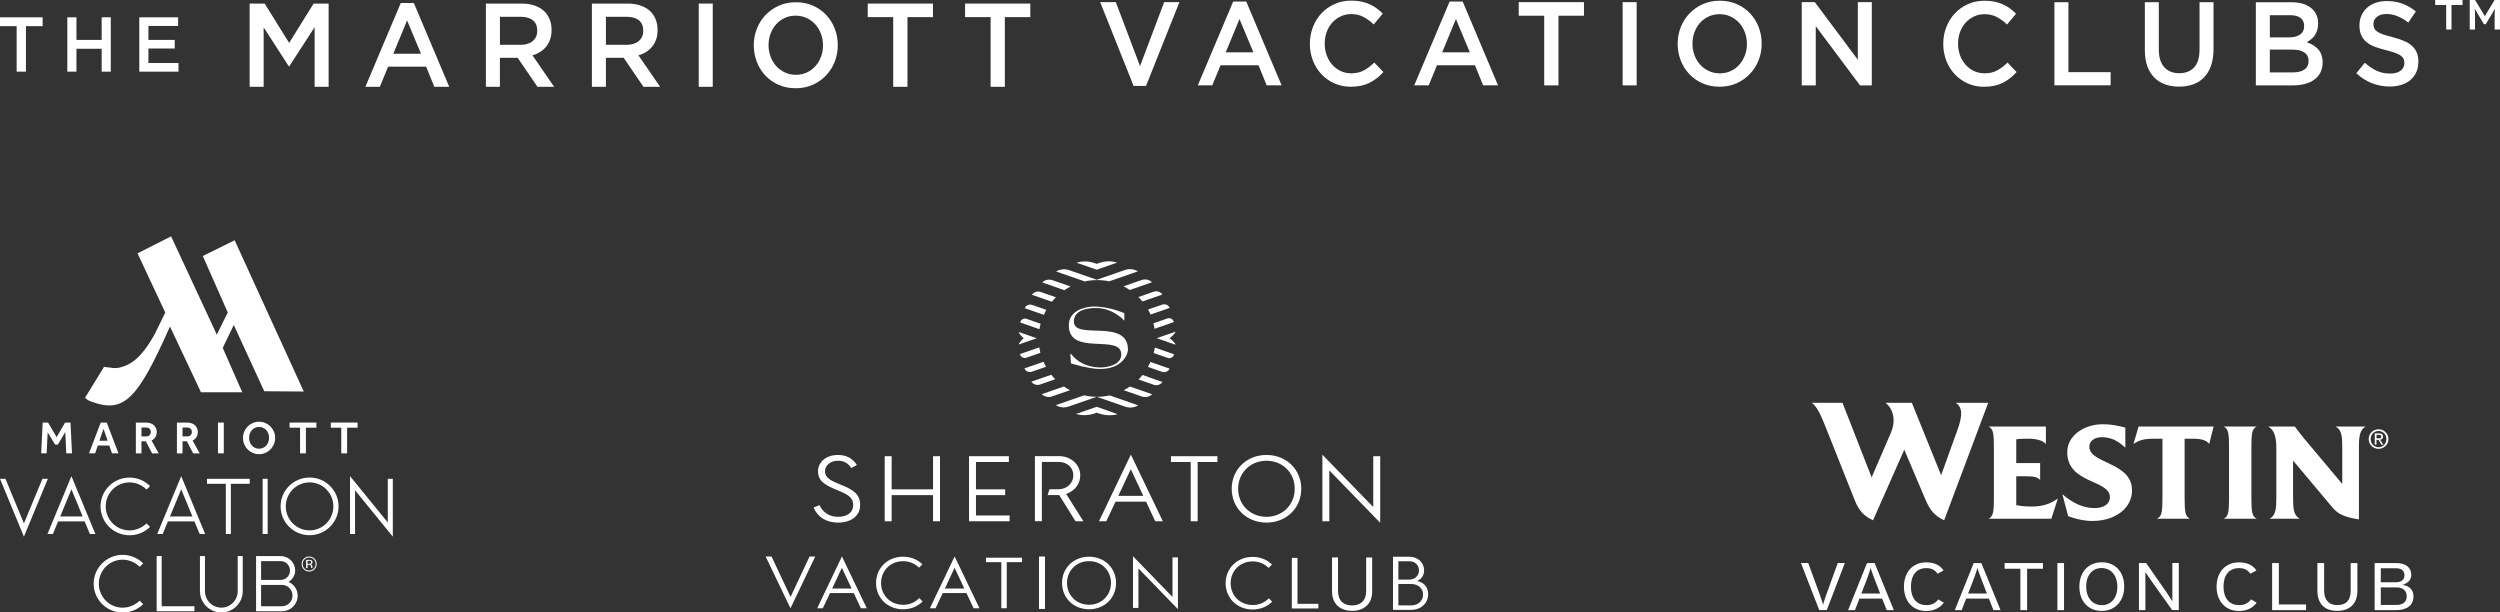 <?xml version="1.0" encoding="UTF-8"?> <svg xmlns="http://www.w3.org/2000/svg" width="600" height="147" viewBox="0 0 600 147" fill="none"><rect x="0" y="0" width="600" height="147" fill="#333333" stroke="none"/><g clip-path="url(#clip0_1114_12567)"><path d="M579.228 143.028C579.228 141.527 578.151 140.734 577.159 140.481L576.655 140.363L577.142 140.16C578.168 139.705 578.706 138.98 578.706 137.984C578.706 136.196 577.361 135.133 575.124 135.133H569.912V146.436H574.94C577.765 146.436 579.244 145.255 579.244 143.028H579.228ZM571.391 136.382H575.091C576.823 136.382 577.075 137.444 577.075 138.086C577.075 138.878 576.554 139.739 575.091 139.739H571.391V136.382ZM575.057 145.188H571.391V140.97H575.124C576.688 140.97 577.613 141.763 577.613 143.079C577.613 144.479 576.756 145.188 575.057 145.188Z" fill="white"></path><path d="M560.949 145.221C558.881 145.221 557.788 143.99 557.788 141.662V135.133H556.173V141.712C556.173 144.867 557.855 146.605 560.915 146.605C563.976 146.605 565.775 144.884 565.775 141.746V135.133H564.161V141.78C564.161 144.057 563.085 145.221 560.949 145.221Z" fill="white"></path><path d="M546.925 135.133H545.31V146.436H553.449V145.069H546.925V135.133Z" fill="white"></path><path d="M537.339 145.221C535.019 145.221 533.64 143.568 533.64 140.785C533.64 138.001 535.019 136.348 537.339 136.348C538.601 136.348 539.374 136.719 540.097 137.697L541.543 136.905C540.652 135.606 539.273 134.965 537.339 134.965C534.128 134.965 531.975 137.31 531.975 140.801C531.975 144.293 534.128 146.638 537.339 146.638C539.172 146.638 540.686 145.93 541.594 144.648L540.265 143.855C539.525 144.816 538.634 145.238 537.339 145.238V145.221Z" fill="white"></path><path d="M521.365 140.97C521.365 141.324 521.365 141.982 521.365 142.59C521.365 143.079 521.365 143.517 521.365 143.72V144.327L521.045 143.804C520.844 143.501 520.289 142.64 519.969 142.168L515.076 135.133H513.344V146.436H514.891V140.565C514.891 140.262 514.891 139.756 514.891 139.249V138.98C514.891 138.507 514.891 138.069 514.891 137.866V137.293L515.21 137.765C515.278 137.866 515.379 138.001 515.479 138.17C515.715 138.541 515.967 138.912 516.169 139.182L521.315 146.419H522.912V135.116H521.365V140.953V140.97Z" fill="white"></path><path d="M504.431 134.948C501.203 134.948 499.05 137.293 499.05 140.801C499.05 144.31 501.203 146.621 504.398 146.621C507.593 146.621 509.812 144.277 509.812 140.768C509.812 137.259 507.66 134.948 504.448 134.948H504.431ZM504.448 145.238C502.195 145.238 500.681 143.45 500.681 140.768C500.681 138.086 502.128 136.331 504.381 136.331C506.634 136.331 508.164 138.119 508.164 140.801C508.164 143.484 506.668 145.238 504.448 145.238Z" fill="white"></path><path d="M495.367 135.133H493.77V146.436H495.367V135.133Z" fill="white"></path><path d="M484.891 146.436H486.505V136.5H490.305V135.133H481.107V136.5H484.891V146.436Z" fill="white"></path><path d="M473.692 135.133L469.151 146.436H470.799L471.875 143.669H477.324L477.374 143.787L478.434 146.436H480.132L475.524 135.133H473.692ZM476.87 142.455H472.329L472.43 142.219L473.473 139.553C473.826 138.625 474.28 137.326 474.415 136.871L474.583 136.297L474.751 136.854C474.869 137.242 475.205 138.153 475.508 138.946L475.726 139.519L476.853 142.438L476.87 142.455Z" fill="white"></path><path d="M462.291 145.221C459.987 145.221 458.625 143.568 458.625 140.785C458.625 138.001 460.004 136.348 462.291 136.348C463.535 136.348 464.326 136.719 465.032 137.697L466.461 136.905C465.57 135.606 464.191 134.965 462.274 134.965C459.079 134.965 456.943 137.31 456.943 140.801C456.943 144.293 459.079 146.638 462.274 146.638C464.09 146.638 465.587 145.93 466.512 144.648L465.183 143.855C464.46 144.816 463.552 145.238 462.274 145.238L462.291 145.221Z" fill="white"></path><path d="M448.081 135.133L443.541 146.436H445.189L446.265 143.669H451.713L451.764 143.787L452.823 146.436H454.521L449.914 135.133H448.081ZM450.116 139.536L451.242 142.455H446.702L446.803 142.219L447.846 139.553C448.199 138.642 448.653 137.343 448.787 136.871L448.955 136.297L449.124 136.854C449.241 137.259 449.611 138.237 449.914 139.03L450.099 139.519L450.116 139.536Z" fill="white"></path><path d="M437.706 144.546L437.538 145.171L437.369 144.546C437.268 144.192 436.966 143.332 436.747 142.691L436.646 142.421L433.973 135.116H432.224L436.613 146.419H438.429L442.767 135.116H441.069L438.395 142.488C438.143 143.197 437.807 144.142 437.706 144.546Z" fill="white"></path><path d="M568.953 105.376C568.953 104.262 569.794 103.436 570.853 103.436C571.913 103.436 572.737 104.279 572.737 105.376C572.737 106.472 571.896 107.333 570.853 107.333C569.811 107.333 568.953 106.506 568.953 105.376ZM570.853 107.721C572.131 107.721 573.224 106.725 573.224 105.376C573.224 104.026 572.131 103.031 570.853 103.031C569.575 103.031 568.482 104.026 568.482 105.376C568.482 106.725 569.575 107.721 570.853 107.721ZM570.365 105.561H570.836L571.543 106.725H571.997L571.223 105.528C571.627 105.477 571.929 105.275 571.929 104.785C571.929 104.245 571.61 104.009 570.971 104.009H569.945V106.708H570.349V105.544L570.365 105.561ZM570.365 105.207V104.364H570.92C571.206 104.364 571.509 104.431 571.509 104.768C571.509 105.19 571.206 105.207 570.853 105.207H570.365Z" fill="white"></path><path d="M567.76 102.373H560.546C561.975 103.132 562.143 104.735 562.143 107.198V116.155L552.911 105.156C551.986 104.009 551.347 103.166 550.759 102.373H544.386C545.697 103.132 546.319 104.566 546.319 107.569V119.664C546.319 122.127 546.151 123.73 544.722 124.489H551.936C550.507 123.73 550.338 122.127 550.338 119.664V110.538L559.856 121.874C561.201 123.477 562.933 124.151 566.145 124.657V107.198C566.145 104.752 566.364 103.132 567.743 102.373H567.76Z" fill="white"></path><path d="M541.594 124.489C540.501 123.898 540.333 123.004 540.333 119.327V107.535C540.333 103.857 540.501 102.963 541.594 102.373H533.707C534.8 102.963 534.968 103.857 534.968 107.535V119.327C534.968 123.004 534.8 123.898 533.707 124.489H541.594Z" fill="white"></path><path d="M531.252 102.373H513.259L512.031 106.557C513.377 105.629 514.604 105.291 516.841 105.291H518.993V119.327C518.993 123.004 518.825 123.898 517.681 124.489H525.568C524.475 123.898 524.307 123.004 524.307 119.327V105.291H526.207C528.191 105.291 529.537 105.595 530.209 106.557L531.269 102.373H531.252Z" fill="white"></path><path d="M511.678 117.64C511.678 110.875 501.438 111.331 501.438 107.198C501.438 105.966 502.531 104.92 504.431 104.92C506.449 104.92 508.181 105.646 510.081 107.451V102.626C508.147 102.12 506.583 101.816 504.649 101.816C500.429 101.816 496.141 104.347 496.141 108.547C496.141 116.155 506.381 115.059 506.381 119.327C506.381 120.845 505.036 121.941 502.716 121.941C500.109 121.941 497.57 120.879 494.963 118.601L496.359 123.881C498.461 124.641 500.244 125.029 502.177 125.029C507.575 125.029 511.695 122.06 511.695 117.623L511.678 117.64Z" fill="white"></path><path d="M493.887 119.63C492.071 120.98 490.171 121.57 487.531 121.57C486.102 121.57 484.84 121.435 483.899 121.233V114.3H485.833C488.187 114.3 488.994 114.468 489.633 115.194V111.128H483.899V105.426C483.899 105.426 484.79 105.291 486.589 105.291C488.691 105.291 490.171 105.629 491.012 106.557V102.373H477.273C478.366 102.963 478.535 103.857 478.535 107.535V119.327C478.535 123.004 478.366 123.898 477.273 124.489H492.324L493.887 119.63Z" fill="white"></path><path d="M477.172 96.671H469.336C470.177 97.093 470.682 98.105 470.682 99.201C470.682 100.214 470.379 101.614 469.79 103.183L465.872 114.047L458.843 96.671H452.52C454.286 98.021 455.127 100.77 453.832 103.824L449.191 114.57L442.195 96.671H434.813C435.99 97.481 436.882 99.336 437.924 101.917L445.138 120.052C446.114 122.498 447.207 123.763 449.527 124.877L457.027 107.923L462.173 120.052C463.232 122.464 464.275 123.763 466.595 124.877L477.172 96.671Z" fill="white"></path></g><g clip-path="url(#clip1_1114_12567)"><path d="M340.105 139.423C341.165 139.015 341.783 138.09 341.783 136.868C341.783 134.984 340.237 133.618 338.25 133.618H334.319V146.362H338.747C341.054 146.362 342.755 144.743 342.755 142.595C342.755 141.009 341.849 139.775 340.116 139.434L340.105 139.423ZM335.611 134.698H338.272C339.608 134.698 340.557 135.645 340.557 136.89C340.557 138.134 339.586 139.104 338.25 139.104H335.611V134.698ZM338.747 145.294H335.611V140.161H338.725C340.37 140.161 341.54 141.251 341.54 142.694C341.54 144.137 340.359 145.294 338.747 145.294Z" fill="white"></path><path d="M319.69 133.794H321.125V141.835C321.125 144.148 322.45 145.305 324.504 145.305C326.558 145.305 327.882 144.148 327.882 141.835V133.794H329.318V141.978C329.318 145.029 327.264 146.605 324.504 146.605C321.744 146.605 319.69 145.029 319.69 141.978V133.794Z" fill="white"></path><path d="M310.041 133.894H311.399V144.919H316.411V146.032H310.041V133.894Z" fill="white"></path><path d="M300.645 145.201C297.631 145.201 295.356 142.954 295.356 139.969C295.356 136.984 297.631 134.737 300.645 134.737C302.18 134.737 303.527 135.331 304.465 136.301L305.271 135.475C304.112 134.34 302.489 133.657 300.634 133.657C296.935 133.657 294.153 136.367 294.153 139.969C294.153 143.57 296.935 146.28 300.634 146.28C302.522 146.28 304.167 145.575 305.326 144.407L304.52 143.581C303.571 144.595 302.213 145.212 300.645 145.212V145.201Z" fill="white"></path><path d="M282.703 133.783V146.197L273.219 136.427V145.911H271.916V133.497L281.4 143.267V133.783H282.703Z" fill="white"></path><path d="M261.372 133.607C257.673 133.607 254.891 136.317 254.891 139.919C254.891 143.52 257.673 146.23 261.372 146.23C265.071 146.23 267.853 143.52 267.853 139.919C267.853 136.317 265.071 133.607 261.372 133.607ZM261.372 145.14C258.358 145.14 256.083 142.893 256.083 139.908C256.083 136.923 258.358 134.676 261.372 134.676C264.386 134.676 266.638 136.923 266.638 139.908C266.638 142.893 264.375 145.14 261.372 145.14Z" fill="white"></path><path d="M249.359 133.563H250.795V146.153H249.359V133.563Z" fill="white"></path><path d="M236.63 133.849H245.297V134.918H241.62V145.977H240.317V134.918H236.63V133.849Z" fill="white"></path><path d="M229.111 133.552L223.171 145.988H224.529L226.262 142.331H231.948L233.593 145.834L233.659 145.977H235.073L229.111 133.541V133.552ZM226.77 141.251L229.1 136.273L231.44 141.251H226.77Z" fill="white"></path><path d="M216.745 145.151C213.731 145.151 211.456 142.904 211.456 139.919C211.456 136.934 213.731 134.687 216.745 134.687C218.28 134.687 219.626 135.281 220.565 136.251L221.371 135.425C220.212 134.29 218.589 133.607 216.734 133.607C213.035 133.607 210.253 136.317 210.253 139.919C210.253 143.52 213.035 146.23 216.734 146.23C218.622 146.23 220.267 145.525 221.426 144.358L220.62 143.531C219.671 144.545 218.313 145.162 216.745 145.162V145.151Z" fill="white"></path><path d="M202.061 133.552L196.121 145.988H197.479L199.212 142.331H204.898L206.543 145.834L206.609 145.977H208.023L202.061 133.541V133.552ZM199.72 141.251L202.05 136.273L204.39 141.251H199.72Z" fill="white"></path><path d="M189.739 143.267L185.234 133.706L185.168 133.563H183.755L189.717 145.999L195.657 133.563H194.299L189.728 143.267H189.739Z" fill="white"></path><path d="M331.25 109.485V125.467L319.038 112.899V125.104H317.371V109.121L329.582 121.689V109.485H331.25ZM303.957 109.188C299.198 109.188 295.61 112.679 295.61 117.305C295.61 121.932 299.198 125.423 303.957 125.423C308.715 125.423 312.303 121.932 312.303 117.305C312.303 112.679 308.715 109.188 303.957 109.188ZM303.957 124.035C300.081 124.035 297.155 121.138 297.155 117.305C297.155 113.472 300.081 110.575 303.957 110.575C307.832 110.575 310.736 113.472 310.736 117.305C310.736 121.138 307.821 124.035 303.957 124.035ZM281.036 109.485H292.187V110.873H287.44V125.104H285.772V110.873H281.025V109.485H281.036ZM206.433 121.205C206.433 123.771 204.346 125.423 201.1 125.423C198.34 125.423 196.22 124.112 195.26 121.81L196.684 121.216C197.468 123.011 199.091 124.035 201.133 124.035C203.375 124.035 204.766 122.956 204.766 121.227C204.766 119.299 203.352 118.616 200.835 117.581C198.196 116.49 196.319 115.532 196.319 113.12C196.319 110.84 198.329 109.188 201.1 109.188C203.11 109.188 204.644 110.003 205.66 111.611L204.28 112.327C203.551 111.137 202.535 110.575 201.078 110.575C199.345 110.575 197.998 111.677 197.998 113.076C197.998 114.794 199.687 115.477 201.652 116.27C204.898 117.559 206.433 118.638 206.433 121.205ZM223.933 109.485H225.6V125.104H223.933V118.825H213.996V125.104H212.329V109.485H213.996V117.438H223.933V109.485ZM234.245 123.716H242.305V125.104H232.567V109.485H242.128V110.873H234.234V117.438H241.245V118.825H234.234V123.716H234.245ZM255.874 118.539L260.025 125.104H258.126L254.251 118.88L254.185 118.814H251.413L251.877 117.427H253.986C256.039 117.427 257.596 115.995 257.596 114.089C257.596 112.184 256.095 110.862 254.107 110.862H250.044V125.093H248.377V109.474H254.185C257.033 109.474 259.263 111.501 259.263 114.089C259.263 116.072 257.994 117.79 256.028 118.484L255.874 118.539ZM271.408 109.099L263.757 125.104H265.501L267.732 120.4H275.052L277.172 124.917L277.26 125.104H279.082L271.408 109.099ZM268.394 119.013L271.386 112.613L274.4 119.013H268.394Z" fill="white"></path><path d="M258.236 99.362H258.258C259.716 99.77 261.25 99.726 262.675 99.23L263.216 99.043L263.713 99.219C265.17 99.726 266.76 99.803 268.25 99.407H268.272L263.205 97.633L258.225 99.362H258.236ZM263.315 95.232C262.233 95.232 261.184 95.111 260.179 94.879L253.389 97.237H253.4C254.317 97.809 255.432 97.931 256.448 97.578L263.216 95.232L270.039 97.6C271.077 97.964 272.225 97.865 273.163 97.292H273.174L266.329 94.901C265.358 95.111 264.353 95.232 263.315 95.232ZM250.452 86.828L245.871 88.414C245.871 88.414 245.871 88.414 245.871 88.425C246.158 89.119 246.942 89.449 247.648 89.207L251.038 88.028C250.817 87.643 250.618 87.235 250.441 86.828M255.333 92.754L250.022 94.604C250.673 95.243 251.634 95.441 252.495 95.144L256.801 93.646C256.282 93.382 255.796 93.084 255.321 92.754M249.426 83.369L244.8 84.977C244.8 84.977 244.8 84.977 244.8 84.988C244.943 85.682 245.672 86.079 246.345 85.847L249.691 84.68C249.58 84.25 249.492 83.81 249.426 83.358M276.895 84.735L280.241 85.891C280.914 86.123 281.643 85.726 281.786 85.032L277.16 83.413C277.094 83.854 276.995 84.294 276.884 84.724M280.715 81.166C280.715 81.166 282.14 80.065 282.095 79.613L279.644 80.461L277.613 81.166L279.644 81.871L282.106 82.73C282.14 82.268 280.715 81.166 280.715 81.166ZM273.252 91.079L276.906 92.346C277.668 92.61 278.529 92.346 278.982 91.674L274.201 90C273.903 90.374 273.572 90.738 273.241 91.079M269.697 93.657L274.025 95.155C274.886 95.452 275.857 95.265 276.509 94.626L271.187 92.765C270.712 93.095 270.205 93.392 269.686 93.657M275.515 88.061L278.905 89.24C279.611 89.482 280.395 89.152 280.693 88.469L276.111 86.861C275.924 87.268 275.725 87.676 275.504 88.061M252.307 89.945L247.538 91.597C247.538 91.597 247.538 91.597 247.538 91.608C247.99 92.28 248.852 92.544 249.613 92.28L253.257 91.013C252.915 90.672 252.605 90.308 252.296 89.934M277.105 78.908L281.72 77.3C281.72 77.3 281.72 77.3 281.72 77.289C281.577 76.595 280.837 76.198 280.163 76.43L276.818 77.597C276.928 78.027 277.028 78.468 277.094 78.908M268.14 63.025C267.919 62.97 267.698 62.915 267.477 62.86C266.285 62.595 265.026 62.694 263.867 63.091L263.205 63.322L262.631 63.124C261.383 62.683 260.025 62.628 258.744 62.948C258.612 62.981 258.49 63.014 258.358 63.047L263.205 64.732L268.14 63.014V63.025ZM271.143 69.601L276.487 67.739C275.824 67.1 274.853 66.913 273.992 67.21L269.641 68.719C270.171 68.984 270.679 69.281 271.154 69.601M274.19 72.354L278.971 70.691C278.971 70.691 278.971 70.691 278.971 70.68C278.518 70.008 277.646 69.744 276.884 70.008L273.219 71.286C273.561 71.627 273.892 71.98 274.19 72.354ZM276.133 75.493L280.715 73.896C280.715 73.896 280.715 73.896 280.715 73.885C280.428 73.191 279.633 72.861 278.927 73.114L275.526 74.293C275.747 74.678 275.957 75.086 276.133 75.493ZM263.326 67.221C264.309 67.221 265.269 67.321 266.197 67.519L273.097 65.118C273.097 65.118 273.097 65.118 273.086 65.118C272.148 64.545 270.988 64.457 269.951 64.809L263.227 67.144L256.58 64.831C255.553 64.468 254.405 64.6 253.478 65.162L260.334 67.541C261.295 67.332 262.299 67.221 263.326 67.221ZM249.735 77.697L246.389 76.529C245.716 76.298 244.987 76.694 244.844 77.388L249.47 79.007C249.536 78.567 249.635 78.126 249.746 77.697M251.104 74.359L247.714 73.18C247.008 72.938 246.213 73.269 245.926 73.951L250.508 75.56C250.695 75.152 250.894 74.745 251.115 74.359M256.944 68.763L252.616 67.254C251.755 66.957 250.784 67.144 250.132 67.783L255.454 69.645C255.929 69.314 256.437 69.028 256.956 68.752M248.829 81.177L246.798 80.472L244.546 79.69C244.513 80.153 245.683 81.177 245.683 81.177C245.683 81.177 244.501 82.213 244.535 82.664L246.798 81.882L248.829 81.177ZM253.411 71.341L249.757 70.074C248.995 69.81 248.123 70.074 247.67 70.746L252.451 72.42C252.76 72.046 253.08 71.682 253.422 71.341M257.728 77.19C257.728 74.722 260.246 74.017 262.608 73.929C267.047 73.742 269.774 76.914 269.774 76.914H269.84V75.174C269.84 75.174 266.307 73.566 262.619 73.566C260.5 73.577 256.514 74.436 256.514 78.093C256.514 85.594 269.111 80.01 269.111 85.054C269.111 87.797 265.302 88.171 264.198 88.194C259.153 88.194 257.055 84.933 257.055 84.933H256.889L257.022 87.213C257.022 87.213 261.306 88.557 263.966 88.557C269.476 88.557 270.712 84.933 270.712 83.92C270.712 76.264 257.739 81.75 257.739 77.19" fill="white"></path></g><g clip-path="url(#clip2_1114_12567)"><path d="M75.475 136.636C75.124 136.991 74.694 137.168 74.192 137.168C73.691 137.168 73.267 136.991 72.915 136.636C72.564 136.286 72.391 135.859 72.391 135.36C72.391 134.861 72.57 134.439 72.921 134.09C73.272 133.74 73.696 133.562 74.192 133.562C74.689 133.562 75.118 133.74 75.475 134.09C75.826 134.439 76.005 134.861 76.005 135.36C76.005 135.859 75.826 136.286 75.475 136.636ZM73.094 134.261C72.793 134.567 72.642 134.927 72.642 135.36C72.642 135.793 72.793 136.159 73.094 136.464C73.395 136.769 73.763 136.919 74.198 136.919C74.633 136.919 74.996 136.769 75.297 136.464C75.598 136.159 75.748 135.793 75.748 135.36C75.748 134.927 75.598 134.567 75.297 134.261C74.99 133.956 74.627 133.807 74.198 133.807C73.769 133.807 73.401 133.956 73.1 134.261H73.094ZM74.159 134.361C74.404 134.361 74.588 134.384 74.7 134.433C74.906 134.517 75.007 134.683 75.007 134.933C75.007 135.11 74.94 135.238 74.811 135.321C74.745 135.365 74.65 135.399 74.527 135.415C74.683 135.438 74.795 135.504 74.867 135.61C74.94 135.715 74.973 135.815 74.973 135.915V136.059C74.973 136.103 74.973 136.153 74.973 136.209C74.973 136.264 74.984 136.297 74.99 136.314L75.001 136.336H74.672C74.672 136.336 74.672 136.325 74.672 136.314C74.672 136.309 74.672 136.297 74.672 136.292V136.231L74.666 136.076C74.666 135.848 74.605 135.698 74.477 135.621C74.404 135.576 74.271 135.56 74.087 135.56H73.813V136.336H73.462V134.361H74.159ZM74.538 134.672C74.449 134.622 74.31 134.6 74.114 134.6H73.813V135.316H74.131C74.282 135.316 74.388 135.299 74.466 135.271C74.605 135.216 74.672 135.116 74.672 134.96C74.672 134.816 74.627 134.722 74.538 134.672Z" fill="white"></path><path d="M67.662 146.704H61.455V133.457H67.361C69.279 133.457 70.841 135.01 70.841 136.919C70.841 138.228 70.043 139.199 69.224 139.654C70.378 140.114 71.443 141.351 71.443 142.938C71.443 145.024 69.759 146.699 67.662 146.699V146.704ZM67.361 139.182C68.605 139.182 69.597 138.178 69.597 136.924C69.597 135.671 68.605 134.666 67.361 134.666H62.66V139.188H67.361V139.182ZM67.662 140.38H62.66V145.501H67.662C69.062 145.501 70.2 144.352 70.2 142.938C70.2 141.523 69.062 140.375 67.662 140.375V140.38Z" fill="white"></path><path d="M47.988 141.878V133.452H49.192V141.878C49.192 144.053 50.949 145.834 53.129 145.834C55.31 145.834 57.05 144.047 57.05 141.878V133.452H58.254V141.878C58.254 144.702 55.946 146.998 53.129 146.998C50.313 146.998 47.988 144.702 47.988 141.878Z" fill="white"></path><path d="M46.66 146.704H37.598V133.457H38.803V145.501H46.66V146.699V146.704Z" fill="white"></path><path d="M33.527 136.037C32.479 134.994 31.007 134.323 29.428 134.323C26.255 134.323 23.718 136.919 23.718 140.081C23.718 143.243 26.255 145.839 29.428 145.839C31.007 145.839 32.479 145.168 33.527 144.164L34.364 144.996C33.103 146.25 31.347 147.01 29.434 147.01C25.603 147.01 22.48 143.903 22.48 140.086C22.48 136.27 25.603 133.163 29.434 133.163C31.352 133.163 33.103 133.956 34.364 135.21L33.527 136.042V136.037Z" fill="white"></path><path d="M85.212 117.663V128.154H84.007V114.274L93.07 125.402V114.912H94.274V128.792L85.212 117.663Z" fill="white"></path><path d="M74.299 128.453C70.451 128.453 67.344 125.347 67.344 121.53C67.344 117.713 70.451 114.607 74.299 114.607C78.147 114.607 81.253 117.713 81.253 121.53C81.253 125.347 78.13 128.453 74.299 128.453ZM74.299 115.772C71.125 115.772 68.588 118.368 68.588 121.53C68.588 124.692 71.125 127.288 74.299 127.288C77.472 127.288 80.009 124.692 80.009 121.53C80.009 118.368 77.472 115.772 74.299 115.772Z" fill="white"></path><path d="M63.033 114.912H64.238V128.159H63.033V114.912Z" fill="white"></path><path d="M55.405 116.11V128.154H54.2V116.11H49.677V114.912H59.933V116.11H55.41H55.405Z" fill="white"></path><path d="M49.231 128.154H47.921L46.66 125.136H40.292L39.048 128.154H37.737L43.487 114.274L49.237 128.154H49.231ZM40.788 123.949H46.181L43.487 117.43L40.794 123.949H40.788Z" fill="white"></path><path d="M35.178 117.491C34.13 116.449 32.657 115.777 31.079 115.777C27.906 115.777 25.369 118.374 25.369 121.536C25.369 124.698 27.906 127.294 31.079 127.294C32.657 127.294 34.13 126.623 35.178 125.619L36.014 126.451C34.754 127.704 32.997 128.464 31.085 128.464C27.253 128.464 24.13 125.358 24.13 121.541C24.13 117.724 27.253 114.618 31.085 114.618C33.003 114.618 34.754 115.411 36.014 116.665L35.178 117.497V117.491Z" fill="white"></path><path d="M22.887 128.154H21.576L20.316 125.136H13.947L12.704 128.154H11.393L17.143 114.274L22.892 128.154H22.887ZM14.444 123.949H19.837L17.143 117.43L14.449 123.949H14.444Z" fill="white"></path><path d="M0 114.912H1.311L5.744 125.63L10.178 114.912H11.488L5.738 128.792L0 114.912Z" fill="white"></path><path d="M10.239 101.42H11.538L13.596 104.91L15.62 101.42H16.92L17.277 108.804H15.91L15.665 103.689L13.886 106.702H13.228L11.438 103.767L11.193 108.804H9.882L10.239 101.42Z" fill="white"></path><path d="M24.175 101.42H25.619L28.436 108.804H26.88L26.233 106.935H23.472L22.826 108.804H21.359L24.175 101.42ZM25.831 105.781L24.85 102.913L23.863 105.781H25.831Z" fill="white"></path><path d="M32.602 101.42H35.061C35.529 101.42 35.925 101.493 36.249 101.631C36.572 101.77 36.84 101.953 37.041 102.169C37.241 102.386 37.386 102.624 37.481 102.885C37.576 103.146 37.62 103.39 37.62 103.628C37.62 104.094 37.52 104.505 37.314 104.865C37.108 105.226 36.795 105.509 36.371 105.725L38.083 108.815H36.505L35.005 105.903H33.951V108.815H32.607V101.432L32.602 101.42ZM35.072 104.743C35.429 104.743 35.702 104.638 35.903 104.433C36.098 104.227 36.199 103.978 36.199 103.678C36.199 103.362 36.093 103.101 35.886 102.902C35.68 102.702 35.407 102.602 35.072 102.602H33.951V104.738H35.072V104.743Z" fill="white"></path><path d="M42.456 101.42H44.915C45.383 101.42 45.779 101.493 46.103 101.631C46.426 101.77 46.694 101.953 46.895 102.169C47.095 102.386 47.24 102.624 47.335 102.885C47.43 103.146 47.474 103.39 47.474 103.628C47.474 104.094 47.374 104.505 47.168 104.865C46.962 105.226 46.649 105.509 46.225 105.725L47.937 108.815H46.359L44.859 105.903H43.805V108.815H42.461V101.432L42.456 101.42ZM44.926 104.743C45.283 104.743 45.556 104.638 45.757 104.433C45.952 104.227 46.053 103.978 46.053 103.678C46.053 103.362 45.947 103.101 45.74 102.902C45.534 102.702 45.261 102.602 44.926 102.602H43.805V104.738H44.926V104.743Z" fill="white"></path><path d="M52.31 101.42H53.709V108.804H52.31V101.42Z" fill="white"></path><path d="M62.175 109.004C61.634 109.004 61.132 108.904 60.663 108.699C60.195 108.493 59.788 108.216 59.442 107.861C59.091 107.506 58.818 107.095 58.617 106.618C58.416 106.147 58.316 105.642 58.316 105.104C58.316 104.566 58.416 104.061 58.617 103.589C58.818 103.118 59.091 102.707 59.437 102.352C59.782 102.003 60.189 101.726 60.658 101.52C61.126 101.315 61.634 101.215 62.175 101.215C62.716 101.215 63.218 101.315 63.686 101.52C64.154 101.726 64.562 101.997 64.907 102.352C65.253 102.702 65.532 103.112 65.733 103.589C65.933 104.061 66.034 104.566 66.034 105.104C66.034 105.642 65.933 106.147 65.733 106.618C65.532 107.09 65.259 107.506 64.907 107.861C64.556 108.216 64.149 108.493 63.686 108.699C63.218 108.904 62.716 109.004 62.175 109.004ZM62.175 107.689C62.537 107.689 62.866 107.617 63.167 107.478C63.468 107.34 63.714 107.145 63.926 106.907C64.132 106.668 64.294 106.391 64.405 106.069C64.517 105.753 64.573 105.42 64.573 105.071C64.573 104.721 64.517 104.383 64.405 104.067C64.294 103.75 64.132 103.479 63.926 103.24C63.719 103.001 63.468 102.818 63.167 102.68C62.866 102.541 62.543 102.474 62.175 102.474C61.807 102.474 61.472 102.541 61.182 102.68C60.892 102.818 60.641 103.001 60.429 103.24C60.223 103.479 60.061 103.75 59.95 104.067C59.838 104.383 59.782 104.716 59.782 105.071C59.782 105.426 59.838 105.747 59.95 106.069C60.061 106.385 60.223 106.663 60.429 106.907C60.636 107.145 60.886 107.34 61.182 107.478C61.478 107.617 61.807 107.689 62.175 107.689Z" fill="white"></path><path d="M72.018 102.646H69.503V101.415H75.933V102.646H73.417V108.804H72.018V102.646Z" fill="white"></path><path d="M81.905 102.646H79.39V101.415H85.82V102.646H83.305V108.804H81.905V102.646Z" fill="white"></path><path d="M39.667 75.014L37.091 80.262C35.34 83.358 32.886 87.158 29.116 88.101C27.66 88.611 26.372 88.151 24.961 88.051L20.416 95.457C20.756 95.817 21.236 96.128 21.704 96.306C29.701 99.34 32.919 96.078 40.794 78.365L48.233 94.142H58.137L53.458 83.496L56.107 77.993L63.424 93.903L72.904 93.965L56.314 57.662L48.673 61.445L54.663 74.987L52.036 80.312L41.061 56.724L33.008 60.807L39.662 75.014H39.667Z" fill="white"></path></g><g clip-path="url(#clip3_1114_12567)"><path d="M598.701 0L596.362 3.873L594.023 0H592.732V7.083H594.006V3.287C594.006 3.074 593.965 2.497 593.94 2.055C594.164 2.463 594.456 2.989 594.556 3.159L596.154 5.809H596.57L598.169 3.159C598.268 2.989 598.568 2.463 598.785 2.055C598.751 2.505 598.718 3.083 598.718 3.287V7.083H599.992V0H598.701Z" fill="white"></path><path d="M584.441 1.197H587.088V7.083H588.362V1.197H591.001V0H584.441V1.197Z" fill="white"></path><path d="M578.83 10.972C578.314 10.505 577.665 10.114 576.882 9.792C576.1 9.469 575.201 9.172 574.193 8.909C573.278 8.679 572.512 8.467 571.921 8.255C571.321 8.042 570.855 7.822 570.514 7.575C570.172 7.329 569.939 7.057 569.814 6.777C569.681 6.488 569.623 6.149 569.623 5.749C569.623 5.087 569.898 4.518 570.447 4.051C570.997 3.584 571.771 3.355 572.761 3.355C573.644 3.355 574.518 3.533 575.375 3.881C576.233 4.238 577.107 4.739 577.989 5.41L579.804 2.76C578.814 1.945 577.756 1.316 576.624 0.892C575.492 0.467 574.227 0.255 572.811 0.255C571.854 0.255 570.972 0.391 570.172 0.671C569.365 0.943 568.674 1.342 568.108 1.851C567.533 2.361 567.084 2.981 566.759 3.686C566.435 4.399 566.268 5.189 566.268 6.064C566.268 6.998 566.41 7.779 566.693 8.433C566.976 9.078 567.392 9.63 567.933 10.081C568.474 10.539 569.148 10.913 569.948 11.219C570.747 11.524 571.663 11.796 572.695 12.051C573.594 12.28 574.326 12.492 574.893 12.705C575.45 12.917 575.892 13.138 576.216 13.376C576.541 13.613 576.757 13.877 576.882 14.157C576.999 14.437 577.057 14.768 577.057 15.125C577.057 15.906 576.749 16.518 576.133 16.977C575.517 17.435 574.684 17.656 573.644 17.656C572.428 17.656 571.346 17.435 570.397 16.985C569.44 16.543 568.499 15.898 567.558 15.066L565.519 17.571C566.676 18.658 567.933 19.456 569.29 19.983C570.647 20.509 572.07 20.764 573.561 20.764C574.568 20.764 575.492 20.628 576.341 20.365C577.182 20.102 577.906 19.711 578.505 19.201C579.105 18.692 579.571 18.064 579.912 17.316C580.245 16.577 580.412 15.728 580.412 14.777C580.412 13.945 580.279 13.214 580.012 12.594C579.746 11.974 579.355 11.439 578.838 10.972" fill="white"></path><path d="M553.073 16.679C552.407 17.146 551.508 17.376 550.359 17.376H544.757V11.906H550.11C551.45 11.906 552.441 12.144 553.09 12.62C553.739 13.095 554.064 13.758 554.064 14.616C554.064 15.524 553.739 16.212 553.082 16.679M544.765 3.643H549.627C550.726 3.643 551.558 3.864 552.132 4.314C552.707 4.764 552.998 5.401 552.998 6.216C552.998 7.151 552.674 7.847 552.008 8.297C551.35 8.747 550.476 8.968 549.377 8.968H544.765V3.635V3.643ZM556.378 11.838C556.037 11.456 555.637 11.134 555.171 10.853C554.705 10.582 554.189 10.335 553.623 10.132C553.964 9.936 554.314 9.715 554.647 9.444C554.988 9.18 555.271 8.866 555.521 8.518C555.762 8.161 555.962 7.754 556.12 7.278C556.278 6.802 556.353 6.259 556.353 5.647C556.353 4.068 555.787 2.82 554.647 1.911C553.514 0.994 551.974 0.544 550.035 0.544H541.402V20.492H550.309C551.375 20.492 552.341 20.373 553.223 20.136C554.105 19.898 554.855 19.55 555.479 19.083C556.103 18.616 556.586 18.047 556.919 17.359C557.261 16.679 557.427 15.889 557.427 14.998C557.427 14.318 557.335 13.715 557.152 13.189C556.969 12.671 556.711 12.212 556.37 11.838" fill="white"></path><path d="M527.882 12.017C527.882 13.86 527.45 15.244 526.584 16.178C525.718 17.112 524.528 17.571 523.012 17.571C521.497 17.571 520.282 17.087 519.416 16.119C518.55 15.151 518.117 13.732 518.117 11.873V0.535H514.763V12.017C514.763 13.461 514.954 14.726 515.337 15.822C515.72 16.917 516.278 17.834 516.985 18.573C517.701 19.312 518.567 19.872 519.574 20.238C520.582 20.603 521.714 20.79 522.963 20.79C524.211 20.79 525.368 20.603 526.392 20.238C527.408 19.864 528.274 19.303 528.99 18.556C529.706 17.809 530.263 16.875 530.655 15.745C531.046 14.624 531.246 13.325 531.246 11.838V0.535H527.891V12.017H527.882Z" fill="white"></path><path d="M496.423 0.535H493.06V20.475H506.554V17.316H496.423V0.535Z" fill="white"></path><path d="M479.324 16.9C478.483 17.367 477.468 17.596 476.294 17.596C475.378 17.596 474.529 17.41 473.746 17.036C472.964 16.671 472.29 16.161 471.724 15.516C471.157 14.87 470.716 14.114 470.4 13.248C470.084 12.382 469.934 11.456 469.934 10.471C469.934 9.486 470.092 8.56 470.4 7.711C470.708 6.853 471.149 6.115 471.724 5.478C472.29 4.841 472.964 4.34 473.746 3.966C474.529 3.592 475.378 3.405 476.294 3.405C477.393 3.405 478.375 3.635 479.241 4.085C480.107 4.543 480.922 5.138 481.688 5.885L483.861 3.295C483.403 2.836 482.92 2.42 482.404 2.038C481.888 1.656 481.33 1.333 480.723 1.053C480.115 0.781 479.449 0.569 478.725 0.408C478 0.255 477.201 0.178 476.319 0.178C474.845 0.178 473.513 0.45 472.298 0.994C471.083 1.537 470.042 2.276 469.16 3.219C468.277 4.161 467.594 5.257 467.112 6.514C466.62 7.771 466.379 9.104 466.379 10.531C466.379 11.957 466.629 13.325 467.12 14.582C467.619 15.838 468.302 16.925 469.168 17.843C470.042 18.768 471.066 19.49 472.265 20.025C473.455 20.56 474.754 20.824 476.169 20.824C477.068 20.824 477.892 20.739 478.633 20.586C479.374 20.424 480.057 20.187 480.681 19.872C481.305 19.558 481.888 19.184 482.429 18.76C482.97 18.335 483.486 17.843 483.986 17.291L481.813 15.015C480.989 15.813 480.148 16.442 479.307 16.909" fill="white"></path><path d="M445.875 14.327L435.561 0.518H432.422V20.492H435.785V6.284L446.399 20.492H449.23V0.518H445.875V14.327Z" fill="white"></path><path d="M418.77 13.282C418.445 14.149 418.004 14.896 417.429 15.533C416.863 16.17 416.172 16.679 415.381 17.044C414.582 17.418 413.7 17.605 412.751 17.605C411.802 17.605 410.911 17.418 410.104 17.036C409.296 16.654 408.605 16.144 408.022 15.499C407.44 14.853 406.99 14.098 406.674 13.231C406.349 12.365 406.191 11.448 406.191 10.48C406.191 9.512 406.349 8.594 406.674 7.728C406.998 6.862 407.44 6.115 408.014 5.478C408.58 4.841 409.271 4.34 410.07 3.966C410.869 3.592 411.744 3.405 412.701 3.405C413.658 3.405 414.541 3.592 415.348 3.974C416.156 4.357 416.847 4.866 417.429 5.512C418.004 6.157 418.453 6.913 418.778 7.779C419.103 8.645 419.261 9.563 419.261 10.531C419.261 11.499 419.103 12.416 418.778 13.282M420.002 3.193C419.119 2.259 418.062 1.52 416.83 0.985C415.598 0.45 414.241 0.17 412.751 0.17C411.261 0.17 409.904 0.45 408.672 0.994C407.44 1.546 406.374 2.293 405.475 3.236C404.576 4.178 403.877 5.274 403.377 6.531C402.886 7.788 402.636 9.121 402.636 10.522C402.636 11.924 402.886 13.257 403.377 14.514C403.877 15.771 404.568 16.866 405.442 17.792C406.324 18.726 407.381 19.465 408.613 20C409.845 20.543 411.202 20.815 412.693 20.815C414.183 20.815 415.54 20.535 416.772 19.991C418.004 19.439 419.069 18.692 419.968 17.749C420.868 16.807 421.567 15.711 422.066 14.454C422.566 13.197 422.807 11.864 422.807 10.463C422.807 9.062 422.557 7.72 422.066 6.471C421.567 5.214 420.884 4.119 420.002 3.193Z" fill="white"></path><path d="M392.796 0.518H389.433V20.492H392.796V0.518Z" fill="white"></path><path d="M380.151 0.518H364.492V3.771H370.611V20.492H374.032V3.771H380.151V0.518Z" fill="white"></path><path d="M349.424 4.569L352.754 12.56H346.119L349.424 4.569ZM347.909 0.374L339.418 20.484H342.889L344.871 15.669H353.995L355.951 20.484H359.531L351.048 0.374H347.909Z" fill="white"></path><path d="M330.452 18.76C330.993 18.335 331.509 17.843 332.009 17.291L329.828 15.006C329.003 15.805 328.163 16.442 327.322 16.9C326.473 17.367 325.465 17.596 324.292 17.596C323.368 17.596 322.518 17.41 321.744 17.036C320.962 16.662 320.287 16.153 319.721 15.507C319.155 14.862 318.706 14.106 318.398 13.24C318.081 12.374 317.931 11.448 317.931 10.463C317.931 9.478 318.081 8.552 318.398 7.694C318.706 6.836 319.147 6.089 319.721 5.452C320.287 4.815 320.962 4.314 321.744 3.941C322.527 3.567 323.376 3.38 324.292 3.38C325.39 3.38 326.373 3.609 327.239 4.068C328.104 4.527 328.92 5.121 329.694 5.868L331.867 3.27C331.409 2.811 330.926 2.395 330.41 2.013C329.894 1.631 329.336 1.308 328.729 1.028C328.121 0.756 327.455 0.535 326.731 0.382C326.007 0.229 325.199 0.153 324.317 0.153C322.843 0.153 321.503 0.425 320.296 0.968C319.08 1.512 318.031 2.251 317.149 3.193C316.267 4.136 315.584 5.231 315.101 6.488C314.61 7.745 314.368 9.087 314.368 10.514C314.368 11.941 314.618 13.308 315.109 14.565C315.609 15.822 316.291 16.909 317.166 17.834C318.04 18.76 319.072 19.482 320.271 20.017C321.461 20.552 322.768 20.815 324.183 20.815C325.082 20.815 325.907 20.73 326.648 20.577C327.388 20.416 328.079 20.178 328.704 19.864C329.328 19.55 329.911 19.176 330.452 18.751" fill="white"></path><path d="M297.478 4.569L300.816 12.56H294.173L297.478 4.569ZM295.962 0.374L287.471 20.484H290.943L292.924 15.669H302.048L304.004 20.484H307.584L299.101 0.374H295.962Z" fill="white"></path><path d="M273.61 15.864L267.8 0.518H264.045L272.07 20.628H275.042L283.059 0.518H279.396L273.61 15.864Z" fill="white"></path><path d="M231.62 0.858V4.11H237.747V20.832H241.16V4.11H247.279V0.858H231.62Z" fill="white"></path><path d="M208.253 4.11H214.371V20.832H217.793V4.11H223.911V0.858H208.253V4.11Z" fill="white"></path><path d="M197.031 13.63C196.706 14.497 196.265 15.244 195.691 15.881C195.124 16.518 194.434 17.019 193.643 17.393C192.843 17.766 191.961 17.953 191.012 17.953C190.063 17.953 189.172 17.766 188.365 17.384C187.557 17.002 186.866 16.492 186.284 15.847C185.701 15.202 185.251 14.446 184.935 13.579C184.61 12.713 184.452 11.796 184.452 10.828C184.452 9.86 184.61 8.943 184.935 8.076C185.26 7.21 185.701 6.463 186.275 5.826C186.841 5.189 187.532 4.688 188.331 4.314C189.131 3.941 190.005 3.762 190.962 3.762C191.919 3.762 192.802 3.949 193.609 4.331C194.417 4.713 195.108 5.223 195.691 5.868C196.265 6.514 196.715 7.27 197.039 8.136C197.364 9.002 197.522 9.919 197.522 10.887C197.522 11.855 197.364 12.773 197.039 13.639M200.327 14.819C200.827 13.562 201.068 12.229 201.068 10.828C201.068 9.427 200.819 8.085 200.327 6.836C199.836 5.58 199.145 4.484 198.263 3.558C197.38 2.624 196.323 1.894 195.091 1.35C193.859 0.807 192.502 0.535 191.012 0.535C189.522 0.535 188.165 0.815 186.933 1.359C185.701 1.911 184.635 2.658 183.736 3.601C182.837 4.543 182.138 5.639 181.647 6.896C181.156 8.153 180.906 9.478 180.906 10.887C180.906 12.297 181.156 13.622 181.647 14.879C182.146 16.136 182.829 17.231 183.711 18.157C184.594 19.091 185.651 19.83 186.883 20.365C188.115 20.909 189.472 21.18 190.962 21.18C192.452 21.18 193.809 20.9 195.041 20.357C196.273 19.805 197.339 19.057 198.238 18.114C199.137 17.172 199.836 16.076 200.336 14.819" fill="white"></path><path d="M171.057 0.858H167.694V20.832H171.057V0.858Z" fill="white"></path><path d="M145.425 4.025H150.37C151.644 4.025 152.626 4.306 153.334 4.875C154.033 5.435 154.383 6.276 154.383 7.38C154.383 8.416 154.025 9.231 153.309 9.843C152.593 10.454 151.619 10.76 150.404 10.76H145.425V4.025ZM145.425 13.868H149.679L154.433 20.832H158.429L153.226 13.274C153.908 13.087 154.524 12.815 155.082 12.459C155.64 12.11 156.123 11.677 156.531 11.176C156.939 10.675 157.255 10.089 157.48 9.435C157.713 8.781 157.821 8.034 157.821 7.193C157.821 6.225 157.655 5.342 157.322 4.552C156.989 3.762 156.522 3.1 155.898 2.556C155.282 2.013 154.533 1.597 153.642 1.299C152.751 1.002 151.752 0.858 150.653 0.858H142.054V20.832H145.417V13.868H145.425Z" fill="white"></path><path d="M119.985 4.025H124.93C126.204 4.025 127.186 4.306 127.894 4.875C128.593 5.435 128.943 6.276 128.943 7.38C128.943 8.416 128.585 9.231 127.869 9.843C127.153 10.454 126.179 10.76 124.963 10.76H119.985V4.025ZM119.985 13.868H124.239L128.992 20.832H132.988L127.785 13.274C128.468 13.087 129.084 12.815 129.642 12.459C130.2 12.11 130.682 11.677 131.09 11.176C131.49 10.675 131.815 10.089 132.039 9.435C132.272 8.781 132.381 8.034 132.381 7.193C132.381 6.225 132.214 5.342 131.881 4.552C131.548 3.762 131.082 3.1 130.458 2.556C129.842 2.013 129.092 1.597 128.202 1.299C127.311 1.002 126.312 0.858 125.213 0.858H116.614V20.832H119.977V13.868H119.985Z" fill="white"></path><path d="M97.7 4.909L101.038 12.9H94.395L97.7 4.909ZM93.154 16.008H102.278L104.235 20.832H107.814L99.323 0.722H96.184L87.693 20.832H91.165L93.146 16.008H93.154Z" fill="white"></path><path d="M69.395 10.301L63.518 0.858H59.913V20.832H63.277V6.565L69.312 15.923H69.42L75.514 6.514V20.832H78.869V0.858H75.264L69.395 10.301Z" fill="white"></path><path d="M42.839 15.125H35.622V11.643H41.94V9.58H35.622V6.225H42.748V4.153H33.432V17.197H42.839V15.125Z" fill="white"></path><path d="M18.348 11.703H24.4V17.197H26.589V4.153H24.4V9.58H18.348V4.153H16.158V17.197H18.348V11.703Z" fill="white"></path><path d="M0 4.153V6.276H3.996V17.197H6.227V6.276H10.223V4.153H0Z" fill="white"></path></g><defs><clipPath id="clip0_1114_12567"><rect width="147.004" height="49.933" fill="white" transform="translate(432.224 96.671)"></rect></clipPath><clipPath id="clip1_1114_12567"><rect width="158.988" height="83.888" fill="white" transform="translate(183.755 62.716)"></rect></clipPath><clipPath id="clip2_1114_12567"><rect width="94.274" height="90.28" fill="white" transform="translate(0 56.724)"></rect></clipPath><clipPath id="clip3_1114_12567"><rect width="600" height="21.172" fill="white"></rect></clipPath></defs></svg> 